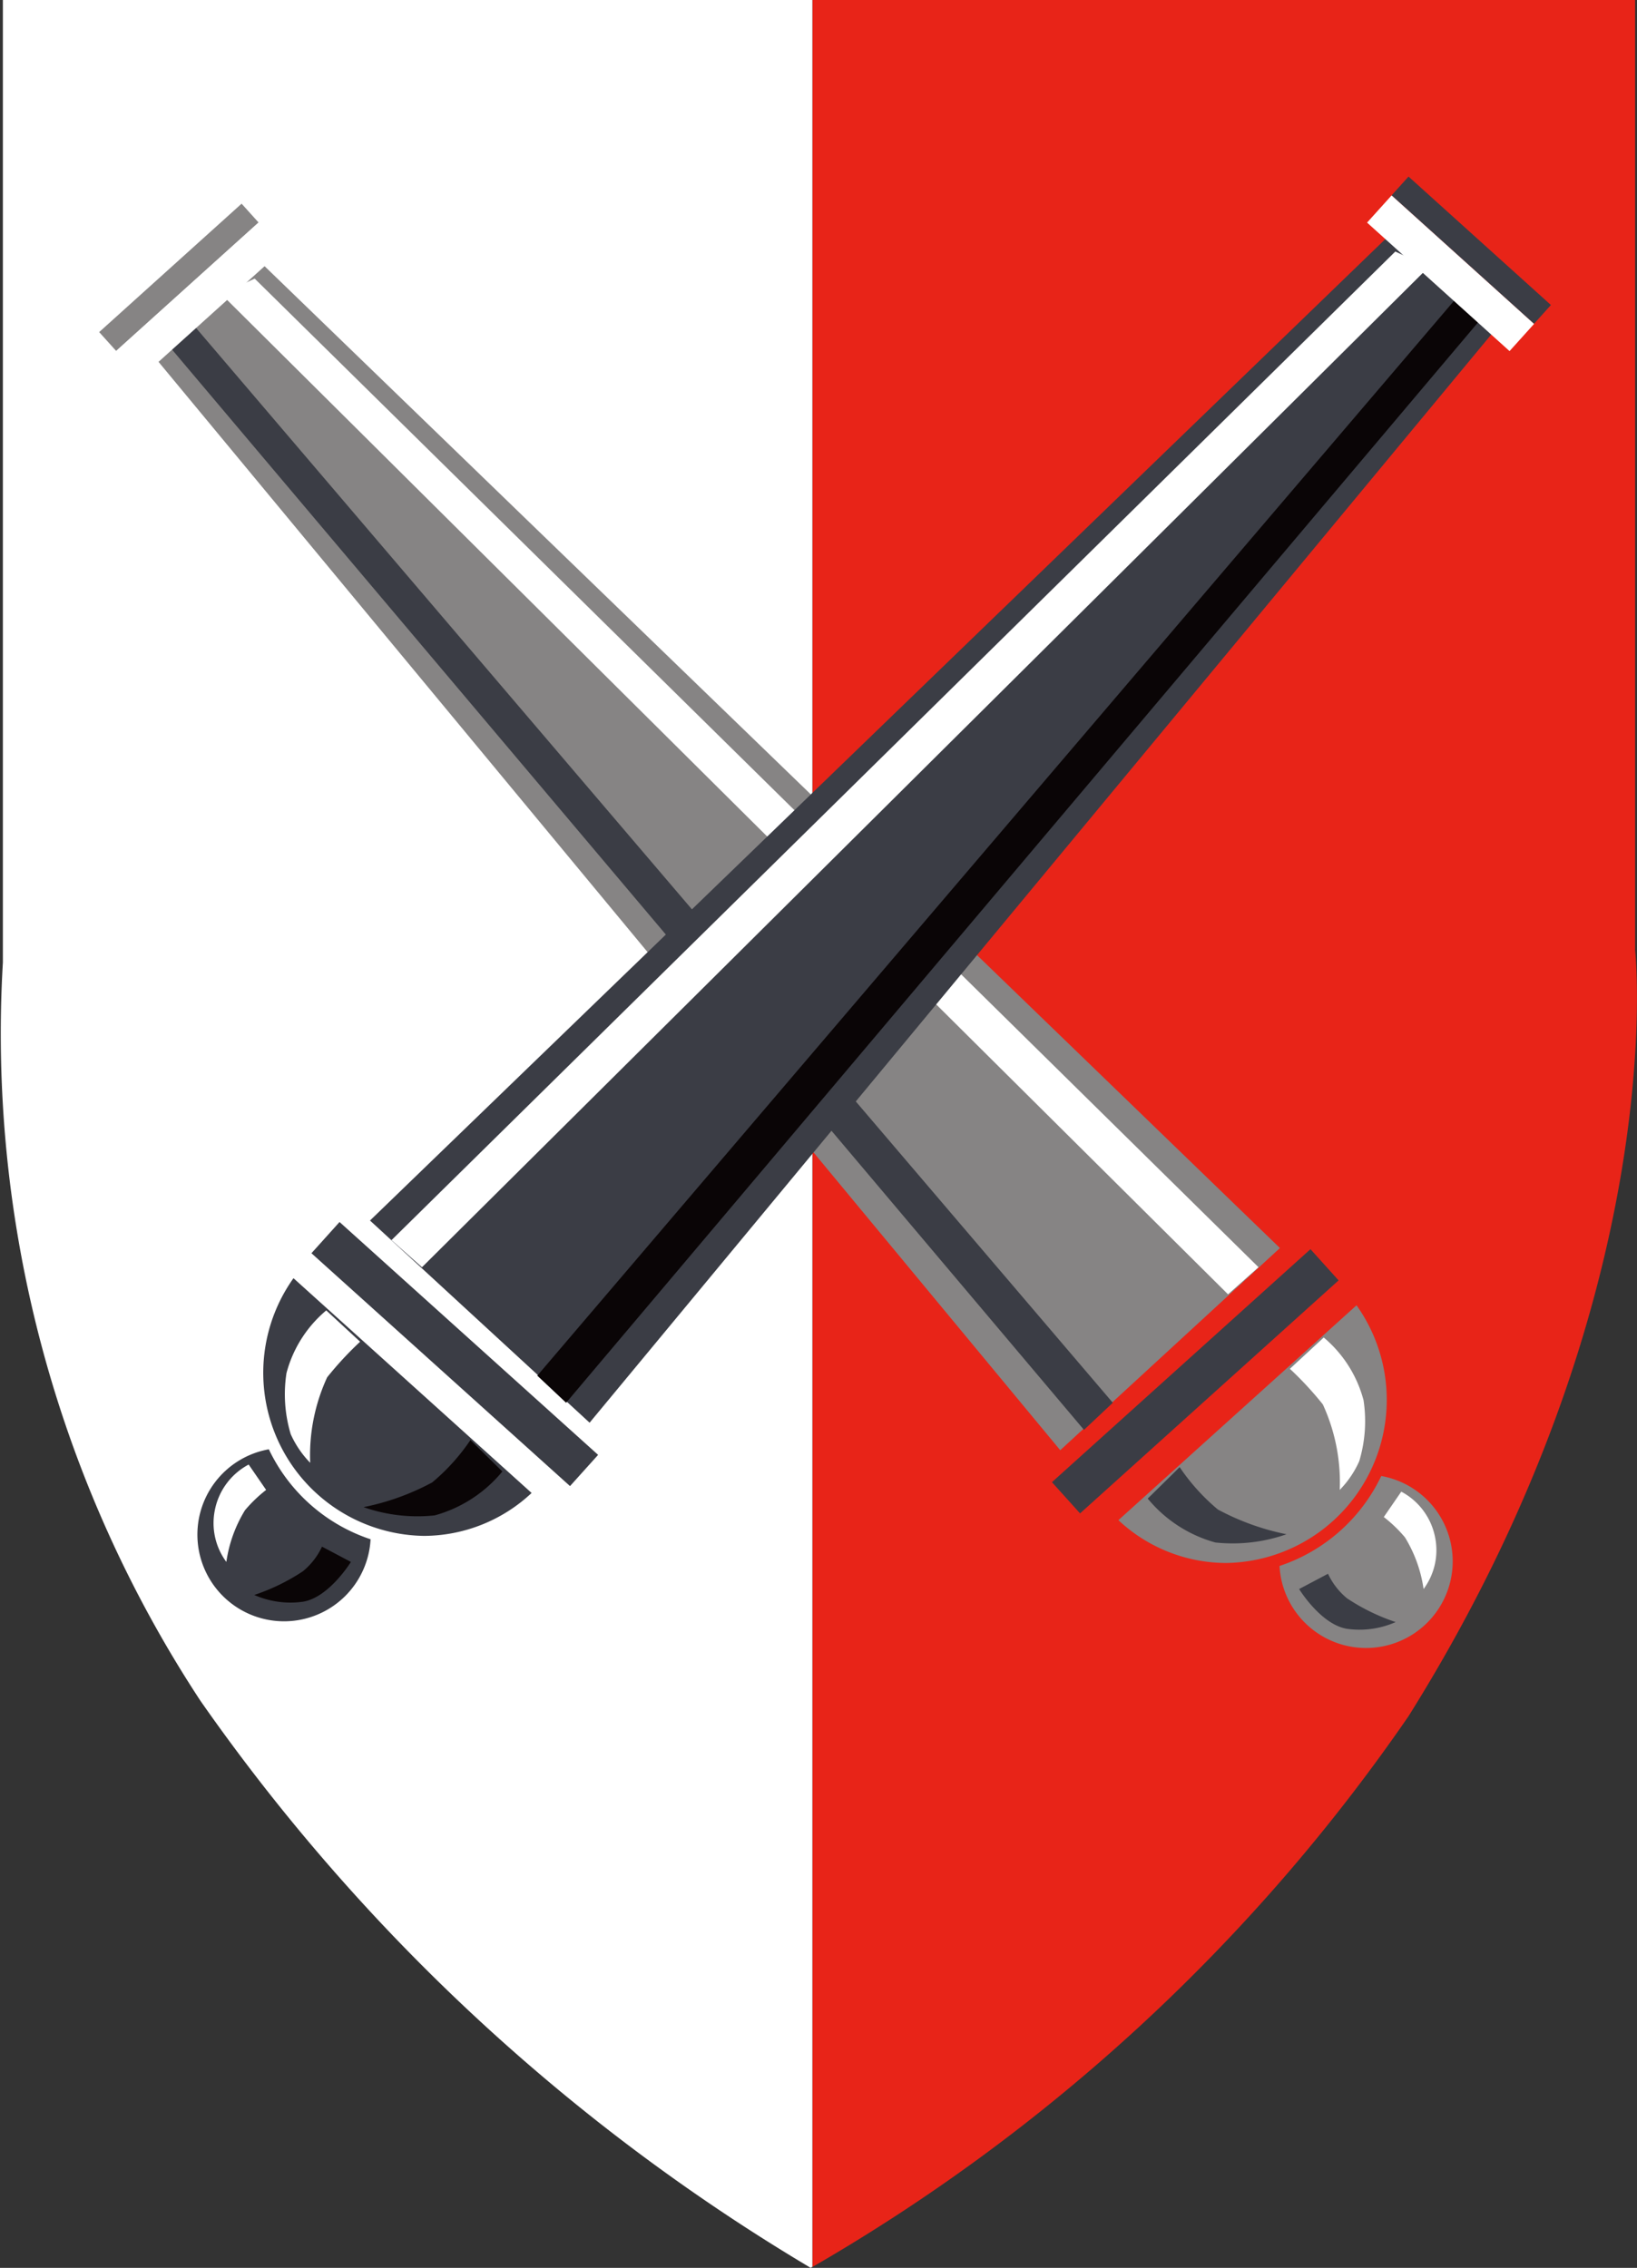 <svg id="Insignia_3" data-name="Insignia 3" xmlns="http://www.w3.org/2000/svg" xmlns:xlink="http://www.w3.org/1999/xlink" width="19.874" height="27.528" viewBox="0 0 19.874 27.528">
  <rect x="0" y="0" width="19.874" height="27.528" fill="#333333" stroke="none"/>
  <defs>
    <clipPath id="clip-path">
      <rect id="Rectangle_667" data-name="Rectangle 667" width="19.874" height="27.528" fill="none"/>
    </clipPath>
  </defs>
  <g id="Group_964" data-name="Group 964" clip-path="url(#clip-path)">
    <path id="Path_1738" data-name="Path 1738" d="M924.011,600.247v11.682a14.738,14.738,0,0,0,2.4,8.965,23.985,23.985,0,0,0,7.406,6.88l.022-.012V600.247Z" transform="translate(-923.976 -600.247)" fill="#fff"/>
    <path id="Path_1739" data-name="Path 1739" d="M995.411,611.768V600.247h-9.986v27.516a22.335,22.335,0,0,0,7.235-6.684c3.214-5.131,2.75-9.31,2.75-9.31" transform="translate(-975.56 -600.247)" fill="#e82418"/>
    <rect id="Rectangle_661" data-name="Rectangle 661" width="2.328" height="0.308" transform="translate(1.204 4.031) rotate(-42.033)" fill="#868484"/>
    <path id="Path_1740" data-name="Path 1740" d="M936.694,619.972l12.393,11.982-2.667,2.454-11.042-13.325Z" transform="translate(-933.548 -616.805)" fill="#868484"/>
    <path id="Path_1741" data-name="Path 1741" d="M940.706,621.522l12.223,12.141.37-.329-12.187-12" transform="translate(-938.02 -617.952)" fill="#fff"/>
    <path id="Path_1742" data-name="Path 1742" d="M936.69,624.327l11.228,13.161-.35.329L936.4,624.59Z" transform="translate(-934.408 -620.461)" fill="#3b3d45"/>
    <rect id="Rectangle_662" data-name="Rectangle 662" width="2.328" height="0.443" transform="translate(1.41 4.26) rotate(-42.047)" fill="#fff"/>
    <rect id="Rectangle_663" data-name="Rectangle 663" width="4.225" height="0.51" transform="translate(12.771 17.991) rotate(-42.02)" fill="#3b3d45"/>
    <path id="Path_1743" data-name="Path 1743" d="M1011.446,698.936a1.98,1.98,0,0,1-1.583,3.128,1.921,1.921,0,0,1-1.308-.52Z" transform="translate(-994.977 -683.092)" fill="#868484"/>
    <path id="Path_1744" data-name="Path 1744" d="M1021.966,711.845a1.052,1.052,0,1,1-1.235,1.092,2.1,2.1,0,0,0,1.235-1.092" transform="translate(-1005.197 -693.929)" fill="#868484"/>
    <path id="Path_1745" data-name="Path 1745" d="M1028.838,713.028a.8.8,0,0,1,.411.555.791.791,0,0,1-.14.627,1.643,1.643,0,0,0-.226-.627,1.665,1.665,0,0,0-.257-.247Z" transform="translate(-1011.826 -694.922)" fill="#fff"/>
    <path id="Path_1746" data-name="Path 1746" d="M1022.572,719.241l-.35.185s.264.432.582.483a1.086,1.086,0,0,0,.59-.082,2.48,2.48,0,0,1-.59-.288.85.85,0,0,1-.232-.3" transform="translate(-1006.45 -700.138)" fill="#3b3d45"/>
    <path id="Path_1747" data-name="Path 1747" d="M1021.936,701.372a1.491,1.491,0,0,1,.483.761,1.69,1.69,0,0,1-.052.74,1.189,1.189,0,0,1-.237.349,2.263,2.263,0,0,0-.205-1.038,4.066,4.066,0,0,0-.4-.432Z" transform="translate(-1005.865 -685.137)" fill="#fff"/>
    <path id="Path_1748" data-name="Path 1748" d="M1011.156,711.171l-.388.382a1.62,1.62,0,0,0,.821.533,1.976,1.976,0,0,0,.864-.1,3.01,3.01,0,0,1-.833-.3,2.454,2.454,0,0,1-.464-.514" transform="translate(-996.834 -693.363)" fill="#3b3d45"/>
    <rect id="Rectangle_664" data-name="Rectangle 664" width="0.308" height="2.328" transform="translate(16.894 2.372) rotate(-47.951)" fill="#3b3d45"/>
    <path id="Path_1749" data-name="Path 1749" d="M964.353,617.923,951.96,629.9l2.666,2.454,11.043-13.325Z" transform="translate(-947.468 -615.085)" fill="#3b3d45"/>
    <path id="Path_1750" data-name="Path 1750" d="M966.176,619.473l-12.223,12.141-.37-.329,12.187-12" transform="translate(-948.83 -616.232)" fill="#fff"/>
    <path id="Path_1751" data-name="Path 1751" d="M975.827,622.278,964.6,635.439l.35.329,11.166-13.226Z" transform="translate(-958.077 -618.741)" fill="#0a0506"/>
    <rect id="Rectangle_665" data-name="Rectangle 665" width="0.444" height="2.328" transform="matrix(0.67, -0.743, 0.743, 0.67, 16.597, 2.702)" fill="#fff"/>
    <rect id="Rectangle_666" data-name="Rectangle 666" width="0.51" height="4.225" transform="matrix(0.669, -0.743, 0.743, 0.669, 3.781, 15.212)" fill="#3b3d45"/>
    <path id="Path_1752" data-name="Path 1752" d="M944.249,696.887a1.98,1.98,0,0,0,1.583,3.128,1.92,1.92,0,0,0,1.308-.521Z" transform="translate(-940.686 -681.372)" fill="#3b3d45"/>
    <path id="Path_1753" data-name="Path 1753" d="M939.937,709.8a1.052,1.052,0,1,0,1.235,1.092,2.1,2.1,0,0,1-1.235-1.092" transform="translate(-936.673 -692.208)" fill="#3b3d45"/>
    <path id="Path_1754" data-name="Path 1754" d="M940.568,710.978a.8.8,0,0,0-.411.555.792.792,0,0,0,.14.627,1.643,1.643,0,0,1,.226-.627,1.682,1.682,0,0,1,.257-.247Z" transform="translate(-937.549 -693.201)" fill="#fff"/>
    <path id="Path_1755" data-name="Path 1755" d="M944.031,717.19l.35.185s-.265.432-.582.483a1.089,1.089,0,0,1-.591-.082,2.487,2.487,0,0,0,.591-.288.849.849,0,0,0,.232-.3" transform="translate(-940.121 -698.416)" fill="#0a0506"/>
    <path id="Path_1756" data-name="Path 1756" d="M946.051,699.323a1.488,1.488,0,0,0-.483.761,1.686,1.686,0,0,0,.051.74,1.2,1.2,0,0,0,.237.349,2.257,2.257,0,0,1,.206-1.038,4.051,4.051,0,0,1,.4-.432Z" transform="translate(-942.09 -683.417)" fill="#fff"/>
    <path id="Path_1757" data-name="Path 1757" d="M952.767,709.122l.388.382a1.623,1.623,0,0,1-.821.533,1.975,1.975,0,0,1-.864-.1,3,3,0,0,0,.833-.3,2.453,2.453,0,0,0,.464-.514" transform="translate(-947.056 -691.643)" fill="#0a0506"/>
  </g>
</svg>
